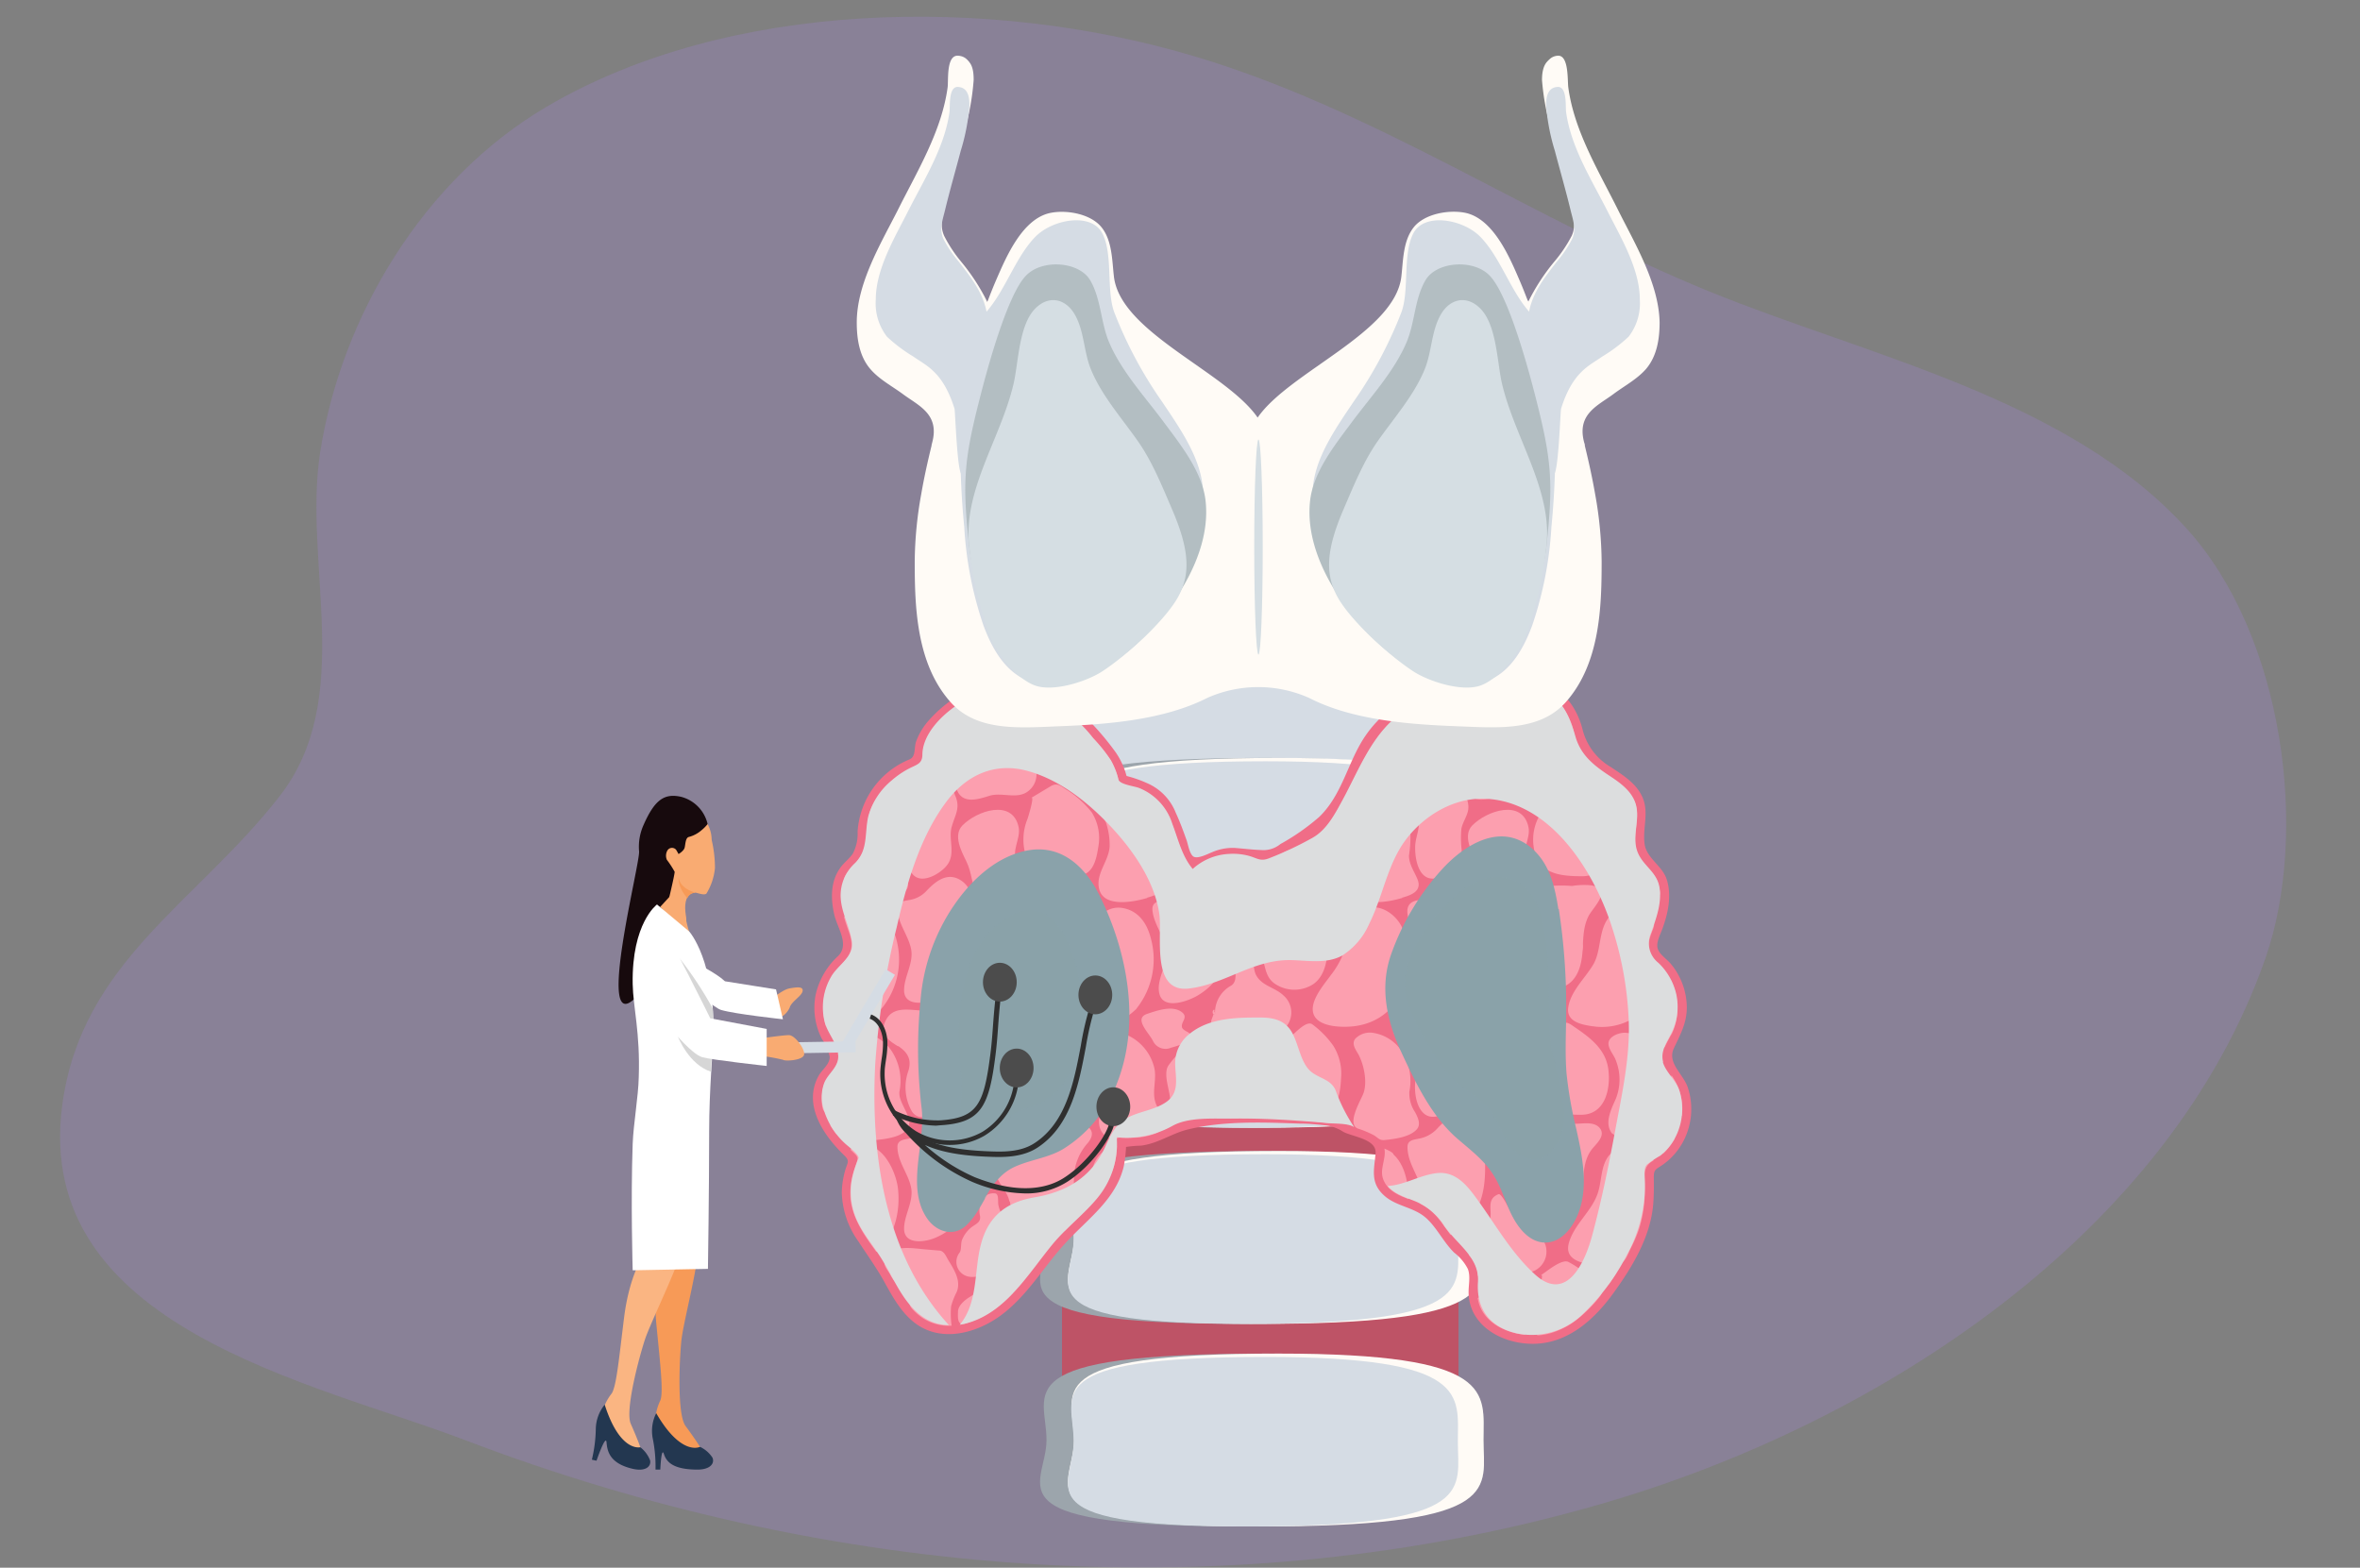 <svg xmlns="http://www.w3.org/2000/svg" viewBox="0 0 366 243.12"><rect x="0" y="0" width="366" height="243.12" fill="#808080" stroke="none"/><defs><style>.cls-1{isolation:isolate;}.cls-2{fill:#a184d1;opacity:0.29;}.cls-3{fill:#be5366;}.cls-4{fill:#d5dce4;}.cls-5{fill:#9ca5ac;}.cls-6{fill:#fffbf6;}.cls-7{fill:#f06d87;}.cls-8{fill:#fc9faf;}.cls-9{fill:#dcddde;mix-blend-mode:multiply;}.cls-10,.cls-11{fill:#8aa2aa;mix-blend-mode:overlay;}.cls-11{opacity:0.58;}.cls-12{fill:#b3bec2;}.cls-13{fill:#d5dee3;}.cls-14{fill:#f9ab72;}.cls-15{fill:#fff;}.cls-16{fill:#f79a57;}.cls-17{fill:#233750;}.cls-18{fill:#fab582;}.cls-19{fill:#170a0d;}.cls-20{fill:#d6d6d6;}.cls-21{fill:#2f2f2f;}.cls-22{fill:#4c4c4c;}</style></defs><title>endocrinologia01</title><g class="cls-1"><g id="Livello_1" data-name="Livello 1"><path class="cls-2" d="M339.14,82c-18.3-20.22-49.32-26.74-74-36.78-27.07-11-51.84-28.17-80-36.52C153.49-.74,113-.06,84.77,16.55,65.61,27.83,52.94,49.09,49.65,70.14c-2.69,17.23,5.53,38.19-6.3,53.35C30.49,140,12.59,149.22,9.65,171.4c-4.58,34.52,39.12,43,62.47,51.94,56.23,21.44,118.94,26.49,176.28,9.87,43.68-12.67,88.1-42.18,102.92-84.55C358.15,129.13,354.2,98.6,339.14,82Z"/><path class="cls-3" d="M226.19,231.82a1.68,1.68,0,0,1-1.67,1.55H166.38a1.69,1.69,0,0,1-1.68-1.55V116.49a1.61,1.61,0,0,1,1.68-1.45h58.14a1.59,1.59,0,0,1,1.67,1.45Z"/><ellipse class="cls-4" cx="192.81" cy="115.19" rx="27.2" ry="9.62"/><path class="cls-5" d="M230.06,130.94c0,7.4,3.46,13.11-33.88,13.4-44,.35-33.88-6-33.88-13.4s-6.78-13.4,33.88-13.4C232.32,117.53,230.06,123.54,230.06,130.94Z"/><path class="cls-6" d="M230.07,130.94c0,7.4,3.24,13.11-31.75,13.4-41.28.35-31.75-6-31.75-13.4s-6.35-13.4,31.75-13.4C232.19,117.53,230.07,123.54,230.07,130.94Z"/><path class="cls-4" d="M226.09,131.2c0,7.26,3,12.85-29.79,13.14-38.73.34-29.79-5.88-29.79-13.14s-6-13.14,29.79-13.14C228.07,118.06,226.09,123.94,226.09,131.2Z"/><path class="cls-5" d="M230.06,161.48c0,7.4,3.46,13.11-33.88,13.4-44,.35-33.88-6-33.88-13.4s-6.78-13.4,33.88-13.4C232.32,148.08,230.06,154.08,230.06,161.48Z"/><path class="cls-6" d="M230.07,161.48c0,7.4,3.24,13.11-31.75,13.4-41.28.35-31.75-6-31.75-13.4s-6.35-13.4,31.75-13.4C232.19,148.08,230.07,154.08,230.07,161.48Z"/><path class="cls-4" d="M226.09,161.74c0,7.26,3,12.85-29.79,13.14-38.73.34-29.79-5.88-29.79-13.14s-6-13.14,29.79-13.14C228.07,148.6,226.09,154.49,226.09,161.74Z"/><path class="cls-5" d="M230.06,191.9c0,7.4,3.46,13.11-33.88,13.4-44,.35-33.88-6-33.88-13.4s-6.78-13.4,33.88-13.4C232.32,178.49,230.06,184.49,230.06,191.9Z"/><path class="cls-6" d="M230.07,191.9c0,7.4,3.24,13.11-31.75,13.4-41.28.35-31.75-6-31.75-13.4s-6.35-13.4,31.75-13.4C232.19,178.49,230.07,184.49,230.07,191.9Z"/><path class="cls-4" d="M226.09,192.16c0,7.26,3,12.85-29.79,13.14-38.73.34-29.79-5.88-29.79-13.14S160.55,179,196.3,179C228.07,179,226.09,184.9,226.09,192.16Z"/><path class="cls-5" d="M230.06,223.32c0,7.4,3.46,13.11-33.88,13.4-44,.35-33.88-6-33.88-13.4s-6.78-13.4,33.88-13.4C232.32,209.92,230.06,215.92,230.06,223.32Z"/><path class="cls-6" d="M230.07,223.32c0,7.4,3.24,13.11-31.75,13.4-41.28.35-31.75-6-31.75-13.4s-6.35-13.4,31.75-13.4C232.19,209.92,230.07,215.92,230.07,223.32Z"/><path class="cls-4" d="M226.09,223.58c0,7.26,3,12.85-29.79,13.14-38.73.34-29.79-5.88-29.79-13.14s-6-13.14,29.79-13.14C228.07,210.44,226.09,216.33,226.09,223.58Z"/><path class="cls-7" d="M236.71,105c-2.49,0-3.92,1.74-5.7,3.13-2,1.57-4.88-.3-7.15-.46-5.1-.37-9.3,2.38-12.07,6.39s-3.55,9.13-7.22,12.65a34.74,34.74,0,0,1-6,4.19,4.15,4.15,0,0,1-2.94.93c-1.38-.05-2.75-.22-4.13-.33a8,8,0,0,0-3.54.67c-.63.24-2.41,1.2-3,.57s-.72-1.94-1-2.61c-.49-1.38-1-2.75-1.62-4.09a8.31,8.31,0,0,0-4.43-4.58,19.2,19.2,0,0,0-3.2-1.12,11.75,11.75,0,0,0-1.65-3.62,42.15,42.15,0,0,0-4.5-5.29,5.67,5.67,0,0,0-2.59-1.65c-1-.26-2.55-.13-3.36-.84a11,11,0,0,0-13.56-1.3A19.94,19.94,0,0,0,143.8,112a10.27,10.27,0,0,0-1.73,3c-.34,1,0,2.32-1,2.76A13,13,0,0,0,133,129a6.61,6.61,0,0,1-.74,3.38c-.57.85-1.44,1.44-2,2.28-1.5,2.14-1.43,4.83-.86,7.26.48,2,2.36,4.56.6,6.32a11.65,11.65,0,0,0-3.5,6,10.61,10.61,0,0,0,.94,6.84,8,8,0,0,1,1.23,2.79c.07,1.11-1.15,2-1.66,2.87-2.59,4.53.67,9.32,3.94,12.46.89.86.47,1.13.14,2.25a13.07,13.07,0,0,0-.54,3.53,13.58,13.58,0,0,0,2.53,7.48c1.39,2.13,2.86,4.15,4.09,6.38s2.52,4.59,4.57,6.22c4.05,3.22,9.57,1.77,13.39-1,4.21-3.08,6.68-7.57,10.14-11.32s7.77-6.72,9-11.82a20.39,20.39,0,0,0,.36-3.05,18.1,18.1,0,0,1,2.31-.2c2.71-.34,4.73-1.89,7.29-2.51,5.51-1.35,11.62-1.11,17.25-.91,1.38,0,2.76.13,4.13.28a6.31,6.31,0,0,1,2.72,1c1.47.78,5.23,1.12,5,3.37-.23,2.56-.86,4.57,1.38,6.55,1.77,1.57,4.3,1.74,6.14,3.18s2.93,3.94,4.68,5.64a7.45,7.45,0,0,1,2.12,2.54c.44,1.22.06,2.56.11,3.81.19,5.24,5.63,8,10.5,7.77,5.09-.24,9-3.82,11.81-7.65,3-4.11,5.89-8.84,6.32-14,.11-1.35.11-2.7.09-4.06s.29-1.29,1.39-2.05a10.35,10.35,0,0,0,3.94-5.47,10.64,10.64,0,0,0-.06-6.52c-.72-2.12-3.24-3.77-2.15-6.09,1-2.12,2-3.9,2-6.32a10.71,10.71,0,0,0-2.51-6.79c-.6-.71-1.71-1.4-2-2.32s.38-2.16.71-3.05c.9-2.43,1.51-5.29.64-7.81-.7-2-3.07-3.2-3.38-5.32-.37-2.56.78-5-.43-7.5-1-2.06-3-3.27-4.86-4.51A9.36,9.36,0,0,1,245.4,113c-1.14-4.35-4.59-8-9.41-8Z"/><path class="cls-7" d="M259.27,160.27a9.13,9.13,0,0,0,.65-6.1c-.59-2.51-2.2-3.79-3.69-5.74s.15-4.26.69-6.14c.62-2.19.92-4.74-.38-6.77s-3-2.91-2.93-5.6c.07-2.53.8-4.92-1-7.07-1.4-1.66-3.44-2.6-5.13-3.92-2.34-1.83-2.82-4-3.72-6.64a9.46,9.46,0,0,0-3.94-5c-2.47-1.53-4.75-1-6.79.86s-3.44,2.34-6,1.49a11.28,11.28,0,0,0-7.42-.13c-9.47,3.5-8.69,16.82-17.16,21.14-1.48.76-3,1.48-4.53,2.13a9.83,9.83,0,0,1-2.16.79c-.58.1-1.77-.68-2.41-.83a9.38,9.38,0,0,0-8.33,2.12c-2.9-3.45-2.44-9.25-6.64-11.7a15,15,0,0,0-3.39-1.41c-1.26-.36-1.27-.22-1.65-1.45-.78-2.55-2.6-4.28-4.26-6.29-1.39-1.68-2.51-2.88-4.75-3.24a6.94,6.94,0,0,0-1.78-.2c-.39,0-2.22-1.77-2.71-2.07-4.7-2.8-9.18-.83-13,2.4-1.75,1.48-3.4,3.41-3.72,5.73-.16,1.14,0,1.75-1.26,2.24a12.41,12.41,0,0,0-3,1.82,11.89,11.89,0,0,0-3.94,5.24c-.83,2.45,0,5.28-1.69,7.43-1.59,2-2.91,3.27-2.76,6a14.38,14.38,0,0,0,.68,3.43c.4,1.29,1.18,2.65,1.13,4-.07,2.06-2.75,3.59-3.63,5.43a9.24,9.24,0,0,0-.22,7.57c.7,1.6,2.3,3.45,1.42,5.28-.79,1.65-2.11,2.58-2.27,4.55a8.47,8.47,0,0,0,1.62,5.4,17.67,17.67,0,0,0,1.9,2.29c.71.74,2.38,1.71,2,2.69a11.87,11.87,0,0,0,1.09,11.46c1.07,1.71,2.36,3.29,3.36,5a46.23,46.23,0,0,0,3.45,5.73c2.54,3.23,6.34,4.07,10.19,2.53s6.62-4.74,9.05-7.86a101.9,101.9,0,0,1,8.4-9.39c3.13-3.14,4.91-6.73,4.63-11.19a14.37,14.37,0,0,0,7.16-1,18,18,0,0,1,6.88-1.74,109.83,109.83,0,0,1,11.47,0,71.13,71.13,0,0,1,11.4,1.23c1.79.39,4.4,1.35,4.62,3.45.25,2.35-1.3,4.24.92,6.16,1.59,1.38,3.79,1.68,5.54,2.8,2.26,1.35,3.29,4,5.08,5.87s3.11,3.1,3,5.76.19,4.69,2.35,6.33c3.91,3,9.31,2.24,13-.59,3.89-3,6.77-7.6,8.79-11.94,1.55-3.34,1.78-6.68,1.73-10.29,0-2,1.17-2.07,2.54-3.19a8.91,8.91,0,0,0,2.71-3.9,9.45,9.45,0,0,0-1.67-9.22c-1.81-2.34.07-4.77,1.23-7-.26.5-.52,1-.75,1.51l.14-.28C260.83,157.12,258.55,161.73,259.27,160.27Z"/><path class="cls-8" d="M250.67,197.41q-.57.9-1.18,1.78a1.61,1.61,0,0,1,1.18-1.78.49.49,0,0,1-.41.33.46.46,0,0,1,.41-.33C250.29,198,250,197.7,250.67,197.41Z"/><path class="cls-8" d="M239,197.73c.87-.52,3.23-2.6,4.29-2a17.6,17.6,0,0,1,4.21,3.18c1,1,1.33,1.29.45,2.37a20.9,20.9,0,0,1-3.46,3.41,12.3,12.3,0,0,1-3.79,2,9.6,9.6,0,0,1-2.14.4c-.59,0-.66-1.24-.72-1.66a9,9,0,0,1,.56-4.34c.09-.25,1.1-3.63.6-3.33l.46-.28-.46.28Z"/><path class="cls-8" d="M247.06,196.16c-2-.29-4.48-.89-3.74-3.44.79-2.73,3.23-4.62,4.3-7.22,1-2.36.36-5.34,2.71-7.06,2.05-1.5,4.81-.38,6.12,1.52-1.79,1-1.36,2.45-1.37,4.28a19.75,19.75,0,0,1-.88,6.34,21.73,21.73,0,0,1-1.29,3c-.28.54-.77,2-1.41,2.19a10.25,10.25,0,0,1-4.75.38l.76.11-.45-.07Z"/><path class="cls-8" d="M238.35,176c1.77-2.24,4.21-1.58,6.8-1.76,1-.07,2.26-.13,2.94.69.93,1.14-.38,2.31-1.08,3.14-2.52,3-.56,7.49-2.82,10.61a5,5,0,0,1-5.7,1.44,4.41,4.41,0,0,1-2.4-1.8c-.6-1.11-.39-2.43-1-3.55a12.63,12.63,0,0,1-1.52-2.67c-.36-1.26.81-2.25,1.64-3a33,33,0,0,0,3.67-3.69l-.82,1,.33-.42Z"/><path class="cls-8" d="M250.1,175.86c-1.42-1.5-.22-3.86.47-5.41a8.06,8.06,0,0,0,0-6.06c-.29-.83-1.28-1.85-1.1-2.77s1.57-1.46,2.49-1.46a6.2,6.2,0,0,1,5.13,3.16,8.24,8.24,0,0,1,1,5.89,5.14,5.14,0,0,0,.86,3.23c.43.83,1,1.94.25,2.75-1,1.08-3.08,1.36-4.46,1.55-2,.28-3.72.1-5.14-1.38l.89.94-.41-.44Z"/><path class="cls-8" d="M258.59,176.8q.58-.14,1.16-.26a8.81,8.81,0,0,1-1.84,2.37c-.2-1.06.05-1.94.68-2.11Z"/><path class="cls-8" d="M232.58,178.12c-1.69-.24-2.18-2.24-2.44-3.6a40.43,40.43,0,0,0-2-5.86c-.82-2.35-.26-3.5,1.79-4.79,1.51-1,3.54-1.89,5.32-1.06s2.16,2.82,1.82,4.48c-.17.82-.72,1.58-.56,2.45.19,1,1.14,1.68,1.7,2.51,1.23,1.84-1.08,3.43-2.41,4.43a4.92,4.92,0,0,1-4.28,1.28l1.09.16Z"/><path class="cls-8" d="M259.13,167.14l.1-.38a8.86,8.86,0,0,1,1.6,6.31c-1.83-.78-2-4.36-1.7-5.93l-.14.65.14-.65Z"/><path class="cls-8" d="M259.27,160.28c-.36.73-.79,1.42-1.11,2.16-1.5-1-3.14-1.83-2.32-3.88s2.44-2,4.32-1.92a9.45,9.45,0,0,1-1,3.94l.14-.29C258.91,161,259.29,160.25,259.27,160.28Z"/><path class="cls-8" d="M247.06,159.17c-1.72-.25-4.17-.68-3.85-2.91.35-2.54,2.63-4.55,3.88-6.68s.78-5,2.27-7.12a4.13,4.13,0,0,1,6.07-.63c.75.61,1.31,1.11,1,2.07-.41,1.12-1,2.38-.66,3.59s1.36,1.78,2.08,2.61c.43.49-.31,2.32-.48,2.82a9.44,9.44,0,0,1-10.5,6.21l1.24.18-1-.15Z"/><path class="cls-8" d="M245.47,146.93c-.11,2-.43,4.36-2.21,5.66a5.39,5.39,0,0,1-5.79.11c-2.08-1.22-1.54-3.54-2.71-5.36a5.94,5.94,0,0,1-1.32-2.7c0-1.08,1.13-2,1.85-2.66a34.8,34.8,0,0,0,2.66-2.5c.74-.83,1.36-1.8,2.53-2.08a19.35,19.35,0,0,1,3.3,0,11.84,11.84,0,0,1,3-.1c3.37.63.33,3.35-.4,4.73-.88,1.68-.85,3.66-.94,5.5q0-.58.06-1.16c0,.19,0,.39,0,.58C245.37,148.64,245.58,144.93,245.47,146.93Z"/><path class="cls-8" d="M250.1,138.87c-1.29-1.36-.4-3.46.24-4.9a8,8,0,0,0,.53-5.52c-.34-1.54-2.52-3.87-.41-4.94s3.2.2,3.39,2.23-.67,4.28,0,6.35,2.85,3,3.37,5.18c.2.86.54,1.77-.46,2a14.29,14.29,0,0,1-3.25.53,4.62,4.62,0,0,1-3.93-1.49l.89.94-.41-.43Z"/><path class="cls-8" d="M259.08,151.94a9.5,9.5,0,0,1,1,3.41c-1.55-.51-1.34-2.17-1-3.41,0,.05.22,1.19,0,.93s0-.74,0-.93C259.64,153,258.71,153.42,259.08,151.94Z"/><path class="cls-8" d="M242.21,121.81c1.18-.71,3.23,1.33,4.09,2a8.08,8.08,0,0,1,3,4.19c.78,3,0,7.88-3.87,7.89-3.59,0-7-.37-7.57-4.5a7.54,7.54,0,0,1,.95-5c.88-1.35,2-3.69,3.44-4.57l-.28.17.28-.17Z"/><path class="cls-8" d="M238.5,136.91c-.41,1.43-2.66,2.8-3.83,3.56-1.69,1.09-3.31.7-4.08-1.2s-.75-3.85-1.66-5.7c-.75-1.53-2.08-4-.62-5.54,2.22-2.29,7.78-4.2,8.73.23.39,1.8-1.25,3.77-.2,5.36.72,1.1,2,1.92,1.63,3.39l.21-.74-.18.64Z"/><path class="cls-8" d="M235.43,152.5c1.6,1.14,3.47,1.44,4.21,3.49a3.28,3.28,0,0,1-1.4,3.9c-1.67,1-3.88-.06-5.73.52-1.67.52-4,1.3-4.95-.74a2.23,2.23,0,0,1,.26-2.32c.39-.51.22-1.53.48-2.16a4.85,4.85,0,0,1,1.78-2.07c1.2-.83.85-1.25.89-2.59a2.57,2.57,0,0,1,.93-2.05c.21-.15,1.88-.82,1.87-.17a4.88,4.88,0,0,0,1.76,4.26l-.59-.42.49.35Z"/><path class="cls-8" d="M243.78,159c2.54,1.72,5.17,3.51,5.63,6.72.44,3.06-.44,7.2-4.24,7.16-3.38,0-6.63-.36-7.31-4.22a8.68,8.68,0,0,1,.44-4.37c.11-.3,1.2-3.88.69-3.58,1-.58,1.93-1.13,2.86-1.75s1.34-.37,2.15.18l-.23-.15C245.38,160.11,243.71,159,243.78,159Z"/><path class="cls-8" d="M247.06,122.19c-1.24-.18-3.37-.46-3.8-1.87s.78-3.29,1.59-4.5c1.3,2.81,4.31,4.07,6.62,5.94a10.33,10.33,0,0,1-4.73.38l.73.11-.41-.06Z"/><path class="cls-8" d="M243.43,115.49c-2.07,1.72-6.59,1.27-7.52-1.54-.48-1.46-.51-2.63-1.41-4a6.6,6.6,0,0,1-1-1.85c-.19-.66.91-1.14,1.45-1.4,2.72-1.29,5.72.77,7.32,2.82a11,11,0,0,1,1.84,4.11c.31,1.17-.43,1.59-1.33,2.33l.61-.51Z"/><path class="cls-8" d="M235.43,115.51c1.6,1.14,3.47,1.44,4.21,3.49a3.28,3.28,0,0,1-1.4,3.9c-1.67,1-3.88-.06-5.73.52-1.67.52-4,1.3-4.95-.74a2.23,2.23,0,0,1,.26-2.32c.39-.51.22-1.53.48-2.16a4.84,4.84,0,0,1,1.78-2.07c1.2-.83.85-1.25.89-2.59a2.57,2.57,0,0,1,.93-2.05c.21-.15,1.88-.83,1.87-.17a4.87,4.87,0,0,0,1.76,4.26l-.59-.42.49.35Z"/><path class="cls-8" d="M232.58,199.62a3.54,3.54,0,0,1,4.24,1.89,4.65,4.65,0,0,1,.25,2.57c-.17,1-.87,1.91-.51,2.94-2.62-.27-5.41-1.43-6.73-3.77a5.62,5.62,0,0,1-.66-1.93,18.74,18.74,0,0,1,1.87-1.12,14.29,14.29,0,0,1,3-.94l-1.45.35C234.34,199.2,232.5,199.65,232.58,199.62Z"/><path class="cls-8" d="M231.06,189.2c.43-1.44-.65-3.22,1.34-4,.55-.23,2.1,3.33,2.51,3.81,1.21,1.42,3.29,1.53,4.34,3.21A3.3,3.3,0,0,1,238.1,197c-1.72.88-3.94-.12-5.84.52a7,7,0,0,1-2.54.57c-.74,0-.49-.5-.62-1.1a4.92,4.92,0,0,0-1.25-2.27c-.17-.18.15-1,.24-1.24.57-1.63,2.51-2.71,3-4.26v0Z"/><path class="cls-8" d="M214.7,178.12c3,1.29,3.74,5,3.73,7.86-1.44-.56-3-1.25-3.72-2.66-1-1.82.31-3.36,0-5.19.16.07.48.44.28.62s-.31-.8-.28-.62C217.72,179.4,214.92,179.41,214.7,178.12Z"/><path class="cls-8" d="M210.58,163.37c-.4-.7-1-1.53-.38-2.3a3.17,3.17,0,0,1,2.87-.87,6.51,6.51,0,0,1,4.56,3.23,8.45,8.45,0,0,1,.94,5.86,5.3,5.3,0,0,0,.9,3.21c.4.77.94,1.84.27,2.62-1.06,1.23-3.51,1.53-5,1.68-.85.08-1-.36-1.72-.77a15.23,15.23,0,0,0-2.41-1c-1.8-.66.32-4.2.79-5.35.73-1.78.12-4.73-.84-6.36l.3.53-.26-.45Z"/><path class="cls-8" d="M220.28,183.81c-.69-2-2-3.78-2-5.93,0-1,.8-1.1,1.62-1.27a5.09,5.09,0,0,0,2.93-1.52c1.32-1.44,2.93-2.78,5-1.74,1.86.93,2.25,3.22,2.38,5,.32,4.55.21,9.29-3.87,12.26a13.12,13.12,0,0,1-1.4.89c-.33-.45-.64-.91-1-1.36a12.35,12.35,0,0,0-2.16-2.5,7.11,7.11,0,0,0-1.29-.84c-.61-.31-.24-.64-.15-1.25a5.06,5.06,0,0,0-.35-2.56l.27.76Z"/><path class="cls-8" d="M200.2,160.72c.67-.52,2.44-2.54,3.34-1.85a14.55,14.55,0,0,1,3.26,3.35,8.16,8.16,0,0,1,1.18,5c-.08,1.32-.24,3.58-1.34,4.54.19-5.06-5.68-.23-7.15-3.07-.73-1.41-.07-3.78.35-5.17.08-.26.63-3,.36-2.84l.33-.25-.33.25Z"/><path class="cls-8" d="M218.33,162.25c-1.44-.91-2.8-1.75-2.06-3.63.81-2,2.68-2.06,4.66-2,1.1,0,2.2.16,3.3.25.8.07.88-.1,1.35.61.33.49.65,1,.94,1.52a8.83,8.83,0,0,1,1.14,2.64c.21,1.13-.38,2-.79,3-.83,2,.54,4.35-.71,6.2-.9,1.33-3.49,3.13-5.13,2s-1.82-4.39-1.38-6C220.19,164.85,220.36,163.53,218.33,162.25Z"/><path class="cls-8" d="M211.49,141c2.33-1,4.81.63,5.85,2.63a12.1,12.1,0,0,1,1,6.74c-.5,4.6-3.56,8.24-8.42,8.79-1.69.19-5.09.15-6.06-1.57-1.12-2,1.46-4.86,2.52-6.35a13.71,13.71,0,0,0,1.72-2.82,30.3,30.3,0,0,0,.78-3.77,5.16,5.16,0,0,1,3.1-3.85l-.84.36.34-.15Z"/><path class="cls-8" d="M205.93,146.93c-.11,2-.43,4.36-2.21,5.66a5.39,5.39,0,0,1-5.79.11c-2.08-1.22-1.54-3.54-2.71-5.36a5.94,5.94,0,0,1-1.32-2.7c0-1.08,1.13-2,1.85-2.66a34.92,34.92,0,0,0,2.66-2.5c.74-.83,1.36-1.8,2.53-2.08a19.36,19.36,0,0,1,3.3,0,11.84,11.84,0,0,1,3-.1c3.37.63.33,3.34-.4,4.73-.88,1.68-.85,3.66-.94,5.5q0-.58.06-1.16c0,.19,0,.39,0,.58C205.83,148.64,206,144.93,205.93,146.93Z"/><path class="cls-8" d="M217.46,139.26c-2.1.62-6.79,1.56-7.47-1.44-.54-2.38,1.54-4.3,1.64-6.59a11,11,0,0,0-.48-3.38c-.27-1-1.38-2.15-1.23-3.16.35-2.43,4.29-1.43,5.57-.57a7.74,7.74,0,0,1,3.25,5.39,19.27,19.27,0,0,1-.23,3.18c0,1.32.81,2.45,1.3,3.62.85,2-1.15,2.58-2.7,3l1.93-.57-1.59.47Z"/><path class="cls-8" d="M224.39,136.56a3.61,3.61,0,0,1,5.23,1.85c.85,2.05.75,4.68.68,6.86-.15,4.58-2.72,9.23-7.72,10.18-2.52.48-3.7-1-3.11-3.34s1.34-4.27.23-6.71c-.77-1.68-2.82-5.13,0-5.75a5.31,5.31,0,0,0,2.88-1.31,13.07,13.07,0,0,1,2.1-2l-.59.39.3-.19Z"/><path class="cls-8" d="M209,134.26c-.8,2-3.37,1.66-5.1,1.53-2.33-.18-4.22-.41-5.19-2.81-.32-.8,1.21-1.1,1.84-1.39,1.07-.5,2.14-1,3.15-1.58,1.94-1.14,3.13-3.32,4.19-5.2,2.74,2.78,2.46,6.88.83,10.16.2-.41.3-.87.52-1.27a5.42,5.42,0,0,0-.24.56C208.42,135.66,209.85,132.22,209,134.26Z"/><path class="cls-8" d="M199,136.91c-.36,1.25-2.21,2.42-3.21,3.14s-2.25,1.55-3.49.81-1.47-2.25-1.7-3.45a19.45,19.45,0,0,0-1.54-4.61,9.78,9.78,0,0,1,4-.07c.91.18,2.13,1.06,3,.78,1.16-.36.83-.33,1.61.59s1.61,1.7,1.26,2.92l.2-.7-.17.59Z"/><path class="cls-8" d="M209.23,122.25c2.24-4.33,4.51-9.68,9.08-12.16.76,5.94-2.49,11.81-9.08,12.16,0-.09,1.71-2.82,1.81-1.87a2,2,0,0,1-1.81,1.87C210.45,119.89,211.66,122.13,209.23,122.25Z"/><path class="cls-8" d="M220.25,118.24c-1.26-.56-1-2.1-.75-3.17.46-1.85,1.37-3.83.59-5.72a10.53,10.53,0,0,1,4.8-.22c1.71.3,3.51,1.38,5.28.94-.57,4.4-5.37,10.09-10.4,8,.49.21,1,.44,1.45.65l-1-.44Z"/><path class="cls-8" d="M225.21,120c1,1.47,2.79,3.71,2.48,5.61-.17,1-.85,1.89-1.05,2.91a15.51,15.51,0,0,0,.05,3.33,4.73,4.73,0,0,1-4.13,4.38c-2.56.37-3.12-3-3.09-4.84,0-2.11,1.6-4.1-.54-5.71-1.51-1.14-3.56-1.87-2.63-4.12s3.58-2,5.71-1.82c.48,0,3.22,0,3.29.45s-.67,0-.55-.13a.66.66,0,0,1,.45-.07C225.75,120.73,223.94,119.93,225.21,120Z"/><path class="cls-8" d="M169.49,181.12a4.34,4.34,0,0,1,3.72-3.38c-.09,5.94-4.3,9.3-8.18,13.26,1-1.74,2.43-3.25,3.3-5.05.77-1.61.75-3.48,1.27-5.18l-.22.72.11-.36Z"/><path class="cls-8" d="M156.53,186.32c-.28-2-3.22-3.88-1.66-6,1.35-1.81,3.39-3.33,5-5a3.67,3.67,0,0,1,3.12-1c1.25.07,2.45-.09,3.7-.1,2,0,3.58,1.17,2,3.05a8.4,8.4,0,0,0-2.14,5.23,15.51,15.51,0,0,1-.87,5.34,4.75,4.75,0,0,1-5.17,2.56c-2.51-.41-3.59-1.88-3.91-4.18l.1.77-.09-.68Z"/><path class="cls-8" d="M173.19,176.79c-2.53-.31-3.21-2.24-2.48-4.44.68-2,1.59-3.42,1.29-5.64a12.12,12.12,0,0,0-.64-2.65c-.31-.81-1.26-1.76-.88-2.68.7-1.67,3.28-1.32,4.58-.74a7.47,7.47,0,0,1,3.86,4.62c.64,2-.43,4.09.38,6,.67,1.58,2.2,3.44,0,4.49a9.71,9.71,0,0,1-3.56.69,16,16,0,0,1-1.92,0c-1-.06-.33.53-1,.28,0,0,.36-.06.37.06C172.31,176.68,173.19,176.65,173.19,176.79Z"/><path class="cls-8" d="M156.36,176.93c-1.36,1-3.12,2-4.37.22s-.92-3.94-1.75-5.77c-.7-1.53-1.79-3.22-1.64-5s2.76-3.06,4.34-3.61a3.75,3.75,0,0,1,4.44,1.06c1.35,1.9.14,3.4,0,5.33-.13,1.75,2.09,2.48,2.12,4.15s-2.24,3-3.35,3.75l.68-.49-.46.34Z"/><path class="cls-8" d="M154.91,197.06c-1.57.1-3,1.21-4.64.93a2.33,2.33,0,0,1-1.45-3.74c.3-.35.17-1.45.36-1.92a4.69,4.69,0,0,1,1.6-2.09c.66-.48,1.33-.7,1.21-1.65a3.59,3.59,0,0,1,.43-2.71,2.05,2.05,0,0,1,1.94-.8c.58.12.37,1.27.47,1.78.47,2.41,2.16,2.67,4,3.92s2.64,3.39,1.37,5.18-3.33,1-5.29,1.11Z"/><path class="cls-8" d="M188.43,157.18a4.78,4.78,0,0,1,2.51-4.33c1.48-1-.22-3.33,1.57-4.47,2.18-1.38,1.65,1.47,2.23,2.71.86,1.83,3,2,4.33,3.31a3.48,3.48,0,0,1,.12,5.13c-1.67,1.46-4,.19-5.92.79-1.62.5-3.75,1.43-5-.28a2.3,2.3,0,0,1-.41-1.8c0-.08.75-1.81.4-1.65s-.2,1,.16.59C188.36,156.31,187.85,157.79,188.43,157.18Z"/><path class="cls-8" d="M176.23,156.44a9.11,9.11,0,0,1-5.84,2.74c-1.7.17-5.56.16-6.19-1.86-.69-2.2,1.73-4.75,2.89-6.4,1.57-2.23,1.65-4.31,2.41-6.81.66-2.16,2.46-3.79,4.87-3.24s3.58,2.57,4.11,4.66A12.24,12.24,0,0,1,175.75,157l1.23-1.36-.75.82Z"/><path class="cls-8" d="M155.09,143.12c1.46-1.63,3.16-3.05,4.66-4.66a3.62,3.62,0,0,1,3-1.13c1.38.05,2.73-.11,4.11-.09,2.75,0,2.7,1.93,1.23,3.61-1.63,1.86-1.61,4.2-1.78,6.51-.14,1.86-.52,3.86-2.06,5.13a5.27,5.27,0,0,1-6.09.07c-1.92-1.25-1.49-3.64-2.66-5.42s-1.48-2.88.07-4.62l-.53.59Z"/><path class="cls-8" d="M177.92,139.26c-2.1.62-6.79,1.56-7.47-1.44-.54-2.37,1.54-4.3,1.64-6.59a11,11,0,0,0-.48-3.38c-.27-1-1.38-2.15-1.23-3.16.35-2.43,4.29-1.43,5.57-.57a7.74,7.74,0,0,1,3.25,5.39,19.26,19.26,0,0,1-.23,3.18c0,1.32.81,2.45,1.3,3.62.84,2-1.14,2.58-2.7,3l1.93-.57-1.59.47Z"/><path class="cls-8" d="M190.68,141.8c.28,5-.16,9.79-5,12.62-1.4.82-5.11,2.21-5.84-.17-.64-2.11,1.16-4.46,1.06-6.6s-1.94-4.15-2.17-6.44c-.15-1.49,1.14-1.44,2.28-1.72a6.07,6.07,0,0,0,3-2.14,3.58,3.58,0,0,1,5.63.17c1.08,1.53,1,3.54,1.14,5.32q0-.75-.08-1.51l0,.48Z"/><path class="cls-8" d="M159.91,123.75l3-1.8c.92-.56,1.44-.21,2.25.37a15.25,15.25,0,0,1,4.17,3.69,7.49,7.49,0,0,1,1,5.34c-.22,1.42-.58,3.5-2.06,4.19s-4.14.38-5.84.14a4.27,4.27,0,0,1-3.29-2.84,8.42,8.42,0,0,1,.21-5.84c.07-.19,1.12-3.57.6-3.26l.46-.28-.46.28Z"/><path class="cls-8" d="M159.43,136.91c-.41,1.43-2.66,2.8-3.83,3.56-1.69,1.09-3.31.69-4.08-1.2s-.76-3.85-1.66-5.7c-.75-1.53-2.08-4-.62-5.54,2.22-2.29,7.78-4.2,8.73.23.39,1.8-1.25,3.77-.2,5.36.72,1.1,2,1.92,1.63,3.39l.21-.74-.18.64Z"/><path class="cls-8" d="M180.66,134.87a8.12,8.12,0,0,1-.57-4.84c.32-1.37,1-2.72-.16-3.88s-3.72-1.78-3.38-3.81a8.5,8.5,0,0,1,5.05,5.07c1,2.52,1.56,5.33,3.37,7.48a8.16,8.16,0,0,1,1.84-1.29c-1.16,2.28-5.05,3.93-6.28.94.16.39.31.79.47,1.18l-.34-.85Z"/><path class="cls-8" d="M164.7,159c2.91,2,5.67,4,5.71,7.79a8.67,8.67,0,0,1-1.3,5c-1.24,1.6-3.76,1-5.5.9-4-.2-5.51-3.55-4.76-7.19a11.83,11.83,0,0,1,2.33-4.39c1-1.42,1.88-3.22,3.73-2l-.23-.15C166.3,160.11,164.63,159,164.7,159Z"/><path class="cls-8" d="M168,122.19c-1.94-.29-4.4-.87-3.77-3.33.59-2.3,2.46-4.16,3.69-6.14,2,2.15,4.31,4.46,5.26,7.24.54,1.58.16,1.59-1.49,2a10.1,10.1,0,0,1-4,.18l.86.13-.57-.08Z"/><path class="cls-8" d="M158.55,115.78a3.92,3.92,0,0,1-2-3.22c-.32-1.77-2.05-3.08-2.18-4.83s4,0,4.86.47c1.08.57,2.55,2.39,3.64,2.42a8,8,0,0,1,3.31.65c.64.36-.87,3.13-1.2,3.55-1.74,2.21-4.7,2-6.92.67l1,.59-.5-.3Z"/><path class="cls-8" d="M156.35,115.51c1.6,1.14,3.47,1.44,4.21,3.49a3.28,3.28,0,0,1-1.4,3.9c-1.67,1-3.88-.06-5.73.52-1.67.52-4,1.3-4.95-.74a2.23,2.23,0,0,1,.26-2.32c.39-.51.22-1.53.48-2.16a4.84,4.84,0,0,1,1.78-2.07c1.2-.83.85-1.25.89-2.59a2.57,2.57,0,0,1,.93-2.05c.21-.15,1.88-.83,1.87-.17a4.88,4.88,0,0,0,1.76,4.26l-.59-.42.49.35Z"/><path class="cls-8" d="M150.07,201.35c1.94-1.28,5-3,7-.84a16.41,16.41,0,0,1-7.42,4.78c-1.17.3-1.11-.89-1.08-1.87s1-1.74,1.82-2.3l-.35.23Z"/><path class="cls-8" d="M131.92,178.28c4.19-2.61,7,2.92,7.35,6.11.36,3.49-.48,7.43-3.36,9.76-1.79-2.43-3.63-5.05-4-8.12a11.69,11.69,0,0,1,.69-5c.59-1.69.58-1.49-.73-2.75.14-.09.21.16.21.16l-.21-.16C133.49,177.3,132.36,178.7,131.92,178.28Z"/><path class="cls-8" d="M129.7,175.35l.08.62a13.41,13.41,0,0,1-1.06-1.52,1.68,1.68,0,0,1,1,.93v0Z"/><path class="cls-8" d="M131.5,163.37c-.4-.7-1-1.53-.38-2.3a3.17,3.17,0,0,1,2.87-.87,6.51,6.51,0,0,1,4.56,3.23,8.44,8.44,0,0,1,.94,5.86c-.22,1.79,2.14,3.93,1.37,5.52s-3.71,1.85-5.13,2-3.85.12-4.64-1.5c-.94-1.92.68-4,1.27-5.73a8.74,8.74,0,0,0-.9-6.27l.3.53-.26-.45Z"/><path class="cls-8" d="M139.18,177.83c0-1.13,1.23-1.12,2.09-1.31a4.59,4.59,0,0,0,2.39-1.34c1.45-1.55,3.36-3.1,5.52-1.55,1.77,1.26,1.93,3.84,2,5.78a16.91,16.91,0,0,1-.9,7.62,10.24,10.24,0,0,1-5,4.83c-1.59.76-5.05,1.33-5.07-1.29,0-2.17,1.53-4.24,1.08-6.43s-2.12-4-2.11-6.32c0,.3,0,.61,0,.91q0-.45,0-.9C139.18,177.39,139.18,180,139.18,177.83Z"/><path class="cls-8" d="M129.92,164.79a2.83,2.83,0,0,0,0-1.53,7.55,7.55,0,0,1,.82,5c-.21,1.36-.61,3.51-2,4.2-1.63.8-1.33-2.51-1.16-3.45.33-1.77,1.84-2.75,2.37-4.38l-.12.37.08-.25Z"/><path class="cls-8" d="M139.25,162.25c-1.65-1-2.91-2-1.86-4.05s3.3-1.63,5.16-1.51c1.05.07,2.1.19,3.15.26s1,1.7,1.08,2.44a33.79,33.79,0,0,1,.71,6.57c-.07,2,.66,4.13-1,5.67-1.23,1.11-3.82,2.62-5.07.73a7.56,7.56,0,0,1-.55-6.27c.59-1.88-.19-3-1.78-4l.43.27-.21-.14Z"/><path class="cls-8" d="M138.41,194c1.38-.76,3.54-.37,5-.25.75.06,1.5.14,2.26.19s1.05.92,1.42,1.52c.88,1.44,2,3.18,1.28,4.9a11.54,11.54,0,0,0-.87,2.23,13.81,13.81,0,0,0,.08,3,7.38,7.38,0,0,1-4.52-1.2,9,9,0,0,1-1.65-1.47c-.58-.65-.2-1.16-.48-1.92a3.26,3.26,0,0,0-1.23-1.45,4.69,4.69,0,0,1-1.65-1.9c-.36-.65-1.12-1.43-.83-2.16a2.88,2.88,0,0,1,1.27-1.56l-.1.05Z"/><path class="cls-8" d="M152,149.14c.57-1,2.22-1.65,2.38-.19.28,2.56,1.71,3.38,3.88,4.39,1.66.77,2.9,2.28,2.56,4.15-.41,2.27-2.2,2.71-4.3,2.57s-3.45,1.07-5.35,1.18a2.42,2.42,0,0,1-2.59-2.93c.46-1.65.58-3.54,2-4.78.67-.57,1.39-.83,1.19-1.83a3.75,3.75,0,0,1,.26-2.65l-.19.34.14-.25Z"/><path class="cls-8" d="M131.65,144.51c-.28-.75-.54-1.5-.75-2.27a3.72,3.72,0,0,1,2.51-1.47,5,5,0,0,1,4.86,2.9,12,12,0,0,1-1.35,12.5,9.26,9.26,0,0,1-5.24,2.89,10,10,0,0,1-3.59.06,9.11,9.11,0,0,1-.41-3.36,9.31,9.31,0,0,1,2.59-5.92c1.81-1.83,2.25-3,1.32-5.49l.18.49-.12-.32Z"/><path class="cls-8" d="M139.65,131.21a6.5,6.5,0,0,0,.82,4.55c1,2.09-.15,2.95-2.16,3.53a9.8,9.8,0,0,1-5.61.32,2.72,2.72,0,0,1-1.28-4.3c1.27-1.65,2.59-2.58,2.85-4.78s.14-4,1.2-5.93c.47-.84.49-.83,1.27-.21a7.66,7.66,0,0,1,2,2.41,7.3,7.3,0,0,1,.88,4.54l.17-1.12-.15,1Z"/><path class="cls-8" d="M139.18,140.84c0-1.13,1.23-1.12,2.09-1.31a4.59,4.59,0,0,0,2.39-1.34c1.45-1.55,3.36-3.1,5.52-1.55,1.77,1.26,1.93,3.84,2,5.78a16.91,16.91,0,0,1-.9,7.62,10.24,10.24,0,0,1-5,4.83c-1.59.76-5.06,1.33-5.07-1.29,0-2.17,1.53-4.24,1.08-6.43s-2.12-4-2.11-6.32c0,.3,0,.61,0,.91q0-.45,0-.9C139.18,140.4,139.18,143,139.18,140.84Z"/><path class="cls-8" d="M142.57,118.54c.74-.51.48-2,.72-2.79a8.64,8.64,0,0,1,1.7-3,19.54,19.54,0,0,1,6.24-4.79c-.07,4.65-3,10.65-8.66,10.57.31-.21,1,.18,1.28,0a4.13,4.13,0,0,1-1.28,0C143.15,118.14,145.39,118.58,142.57,118.54Z"/><path class="cls-8" d="M148.05,123.19c1,2.1.07,3.1-.47,5.09s.76,4.27-.87,6.09c-1,1.15-3.67,2.76-5.07,1.32s-1.47-4.17-1-5.91c.6-2.32.38-3.43-1.76-4.77-2-1.23-2.41-2.26-.59-3.86a13.51,13.51,0,0,1,2.1-1.51,29,29,0,0,1,3.52.16c.87.08,2-.11,2.55.62a21.76,21.76,0,0,1,1.68,2.9l-.25-.54.19.4Z"/><path class="cls-9" d="M257.9,164.78c.51,1.59,2,2.7,2.54,4.34a9.52,9.52,0,0,1-.08,6,9,9,0,0,1-2.86,4.1,16.49,16.49,0,0,0-2.09,1.39c-.52.57-.34,1.56-.33,2.25a22,22,0,0,1-2.65,11.52,34.42,34.42,0,0,1-7.12,9.57,11.35,11.35,0,0,1-10.1,2.83c-4.25-1-6.28-3.83-6-8,.24-3.76-3.2-5.75-5.17-8.59a9.89,9.89,0,0,0-4.48-3.86c-1.53-.63-3.27-1.1-4.36-2.4,2.69-.16,5-1.71,7.65-2,2.8-.3,4.53,1.74,6,3.74,3,4.06,5.41,8.53,9.23,12,4.92,4.45,7.76-2,8.85-6.1,1.44-5.35,2.55-10.8,3.56-16.24s2.29-11.21,2.11-16.79a53.75,53.75,0,0,0-2.94-15.74c-2.82-8.15-9.38-18.51-19.32-18.93-4.91-.21-9.58,2.66-12.39,6.45s-3.5,8.78-5.63,13a11,11,0,0,1-4.15,4.86c-2.5,1.38-5.5.73-8.22.71-5.73,0-10,3.75-15.54,4.41-6,.73-4.11-8.26-4.63-11.67-.77-5-4-9.69-7.46-13.39s-7.82-7.23-12.85-8.65c-5.19-1.47-9.6.61-12.69,4.73-4.2,5.6-6.17,12.8-7.71,19.46a123.42,123.42,0,0,0-3.34,21.33c-.71,14,1.49,29.55,11.43,40.39-3.75,0-6.1-2.75-7.83-5.68-.84-1.43-1.58-2.91-2.45-4.33-1.2-2-2.72-3.71-3.75-5.77a10.58,10.58,0,0,1-1-6.87,18.27,18.27,0,0,1,1-3.2c.22-.54-1.77-2-2.14-2.37a11.67,11.67,0,0,1-3.45-6,6.43,6.43,0,0,1,.26-3.27c.46-1.25,1.67-2.09,2.07-3.35.66-2.07-1.39-4.09-1.93-6a9.42,9.42,0,0,1,1-7.27c1.08-1.82,3.57-3.06,3.17-5.43s-1.53-4.25-1.72-6.55a6.75,6.75,0,0,1,2.28-5.62c2-2.07,1.39-4.68,2-7.24a11,11,0,0,1,3.64-5.54,13.43,13.43,0,0,1,2.74-1.86c1.18-.6,2-.72,2-2.17.09-4.48,6-8.84,10.08-9.83a9.47,9.47,0,0,1,8,2.16c.88.7,1.07,1.07,2.12,1.19a7.19,7.19,0,0,1,3.48,1,18.82,18.82,0,0,1,2.82,3,24.54,24.54,0,0,1,2.74,3.4,12,12,0,0,1,1.17,3c.22.77,2.43,1,3.19,1.3a8.83,8.83,0,0,1,5.16,5.56c.91,2.37,1.48,5,3.16,7a9,9,0,0,1,5.58-2.33,9.58,9.58,0,0,1,3.07.28c1.29.34,1.81.93,3.15.41a53,53,0,0,0,6.78-3.19c2.25-1.26,3.56-3.84,4.73-6,2.29-4.23,4.1-9,7.75-12.32a10.19,10.19,0,0,1,5.81-2.75,11.41,11.41,0,0,1,3.67.25c1.46.33,3,1.17,4.53.85,2.15-.45,3.23-2.69,5.22-3.48,2.23-.89,4.61.44,6.17,2s2.28,3.64,2.92,5.81c.8,2.75,2.74,4.35,5.08,5.9,1.76,1.16,3.66,2.45,4.26,4.55.71,2.47-.71,5.07.32,7.51.88,2.09,3,3,3.36,5.44s-.53,4.77-1.32,7a3.88,3.88,0,0,0,1.15,4.64,9.69,9.69,0,0,1,2.73,4.71,9.15,9.15,0,0,1-.46,5.63c-.7,1.67-2.12,3.24-1.5,5.15l-.23-.71.17.53Z"/><path class="cls-10" d="M152.7,185.82c1.21-2,2.44-3.84,4.65-4.86,2.45-1.12,5.13-1.36,7.49-2.74a20.46,20.46,0,0,0,8.43-10.33c3.63-9.32,1.6-20.27-2.74-29-2.24-4.53-6.08-8.17-11.61-6.91-4.75,1.08-8.5,4.76-11.1,8.61a30.46,30.46,0,0,0-5.06,14.52,76.16,76.16,0,0,0,.14,16.51c.76,5.46-2.48,12.38.86,17.31,1.45,2.14,4.2,3,6.21,1,1.57-1.54,2.54-3.72,3.67-5.58l-.93,1.52Z"/><path class="cls-11" d="M154.83,175.59a6.61,6.61,0,0,1,3.91-3.55,11.6,11.6,0,0,0,4.88-2.58c2.93-2.82,4.24-7,4.39-10.92.21-5.48-2.57-21.51-11.51-16.38-7.57,4.34-8.28,15.09-7.6,22.66A29.33,29.33,0,0,1,149,171c-.23,2-.62,4.24.31,6.08.69,1.35,2.22,2.52,3.65,1.35,1.14-.93,1.7-2.55,2.41-3.8l-.55,1Z"/><path class="cls-10" d="M241.75,141a101,101,0,0,1,1.13,17.22c-.05,2.77-.15,5.54.07,8.3a64.27,64.27,0,0,0,1.5,8.52c1,4.48,2.08,9.71-.07,14-.87,1.76-2.46,3.61-4.64,3.66-2.46.05-4.19-2.15-5.19-4.07-1.1-2.12-1.67-4.47-3-6.5-1.44-2.26-3.57-3.84-5.58-5.58-4-3.5-6.45-8.65-8.65-13.38s-3.41-9.95-1.59-15.14a38.93,38.93,0,0,1,8-13.32c3.48-3.77,9.07-7.21,13.77-3.2,3.35,2.86,3.84,7.28,4.46,11.32v0c-.13-.83-.25-1.67-.38-2.5l.1.65Z"/><path class="cls-11" d="M239.43,143.85c.92,5.24.76,10.42.87,15.7.11,5.07,2.94,10.24,2.08,15.29a6.23,6.23,0,0,1-3.08,4.65c-2.17,1-4.34-.46-5.46-2.24s-1.71-4-3.26-5.64-3.7-2.75-5.35-4.37a26.23,26.23,0,0,1-3.9-5.47,26.69,26.69,0,0,1-3.12-6.6c-1.31-5,1.73-9.87,4.88-13.57,2.64-3.1,6.9-6.89,11.38-5.19,3.81,1.45,4.58,5.24,5.19,8.74-.1-.59-.21-1.17-.31-1.76l.08.45Z"/><path class="cls-8" d="M190.11,166.56c1.1.74,2.49,1.74,2.63,3.15.16,1.65-1.48,2.93-2.92,3.39-1.7.54-2.71-.4-4.31-.64-2.11-.31-3.81.17-4.08-2.36-.15-1.39-1.1-3.84-.12-5a13.41,13.41,0,0,1,3.42-3.3c2-1,2,1.46,2.68,2.52a10.31,10.31,0,0,0,3.07,2.51l-.74-.5.37.25Z"/><path class="cls-8" d="M194.1,168.63c.72,0,2.06.29,2.67-.2a6.67,6.67,0,0,0,2-3.45c.32-2-2-4.51-4.06-4.35-1.63.12-5,1.53-5.1,3.39a3.74,3.74,0,0,0,1.87,3c.74.52,1.91,1.61,2.87,1.61Z"/><path class="cls-8" d="M184.77,160.95c-.4.76-2.38,1.31-3.15,1.53a2.16,2.16,0,0,1-2.79-1c-.55-1.22-3.11-3.51-.94-4.24,1.5-.5,3.89-1.38,5.36-.3,1.14.84-.19,1.55.07,2.41.19.62,1.86.85,1.44,1.66l.14-.27-.12.24Z"/><path class="cls-8" d="M202.76,170.32c-4-.07-9,.31-12,3.16a96.06,96.06,0,0,1,15.62.74c-.56-1.19-.52-2.66-1.79-3.43-.19-.12-2.57-.76-2.6-.49,0,0,1.56,0,1.72,0-.32,0-.64,0-1,0C200.54,170.29,205.95,170.36,202.76,170.32Z"/><path class="cls-9" d="M210,174.78a26.36,26.36,0,0,1-2.88-5.72c-.82-1.87-2.93-1.81-4.19-3.25s-1.54-3.75-2.48-5.54c-1.12-2.14-3.05-2.5-5.34-2.47-3.65,0-7.68.12-10.63,2.54a5.76,5.76,0,0,0-2.23,4.46c0,2.28.82,4.64-1.48,6.17-1.83,1.22-4.17,1.39-6.09,2.46-1.76,1-2.53,2.79-3.32,4.51-2.13,4.63-5.93,6.9-10.94,7.75-4.52.77-7.26,3.07-8.35,7.51-1,4-.4,8.86-3.23,12.25,6.76-1.15,10.48-7.75,14.41-12.5,2.16-2.61,4.92-4.67,7.05-7.29a13.14,13.14,0,0,0,2.89-9.29,14.55,14.55,0,0,0,8.63-1.76c2.49-1.39,6.28-1.1,9-1.14,3.45-.05,6.91.09,10.36.33,1.57.11,3.15.22,4.72.38,1,.1,3.2,0,4.06.6-.24-.31-.64-1.05-1-1.23.28.13.69,1,1,1.23C208.93,173.39,209.15,174.18,210,174.78Z"/><path class="cls-6" d="M251,32.69c-3-6.06-6.85-12.28-7.78-19.13-.15-1.08.11-5.06-1.65-4.92s-2.19,2-2.14,3.64a41.58,41.58,0,0,0,1.66,8.81c1,3.83,2.05,7.63,3,11.48.47,2,1.18,3.83.31,5.76a23.46,23.46,0,0,1-2.88,4.39,42.34,42.34,0,0,0-3.7,5.42c-1.77-3.14-4.38-6.81-8.33-7.41-2.84-.44-7,.18-8.86,2.13s-1.81,4.77-2.13,7.09c-1.12,8.12-10.51,15.26-16,21.89-3.54,4.26-6.14,8.23-7.41,12.9-1.27-4.68-3.87-8.64-7.41-12.9-5.52-6.63-14.9-13.77-16-21.89-.32-2.32-.29-5.15-2.13-7.09s-6-2.57-8.86-2.13c-3.94.61-6.56,4.27-8.33,7.41a42.34,42.34,0,0,0-3.7-5.42,23.46,23.46,0,0,1-2.88-4.39c-.87-1.94-.16-3.79.31-5.76.91-3.85,2-7.65,3-11.48a41.58,41.58,0,0,0,1.66-8.81c.05-1.63-.24-3.49-2.14-3.64s-1.5,3.84-1.65,4.92c-.93,6.85-4.77,13.08-7.78,19.13C136.55,37.85,132.87,44,132.87,50c0,2.58.41,5.28,2.13,7.26,1.39,1.6,3.31,2.6,5,3.84,2.4,1.8,5.76,3.08,4.57,7.53q-.05.2-.1.4l0,.08c-.61,2.5-1.17,5-1.61,7.57h0a0,0,0,0,0,0,0,60.94,60.94,0,0,0-1,10.35c0,7.06.23,15.87,5.55,21.85,4.08,4.59,10.63,4,16.83,3.75,7.68-.29,16.31-1,23-4.4a19.42,19.42,0,0,1,15.77,0c6.65,3.42,15.28,4.11,23,4.4,6.2.24,12.75.83,16.83-3.75,5.32-6,5.55-14.79,5.55-21.85a60.94,60.94,0,0,0-1-10.35,0,0,0,0,0,0,0h0c-.44-2.54-1-5.07-1.61-7.57l0-.09c0-.14-.06-.27-.1-.4-1.19-4.45,2.17-5.73,4.57-7.53,1.67-1.25,3.58-2.24,5-3.84,1.72-2,2.13-4.68,2.13-7.26C257.26,44,253.59,37.85,251,32.69Z"/><path class="cls-6" d="M249.94,31.33c-2.81-5.62-6.39-11.39-7.26-17.75-.14-1,.1-4.69-1.54-4.56s-2,1.86-2,3.38a38.35,38.35,0,0,0,1.55,8.17c.91,3.55,1.92,7.08,2.77,10.65.44,1.83,1.1,3.55.29,5.35A21.75,21.75,0,0,1,241,40.64a31.65,31.65,0,0,0-4,6.18q-.63-1.69-1.34-3.35c-1.53-3.54-4.08-9.66-8.54-10.49-2.53-.47-6.24.19-7.89,2.29s-1.61,5.12-1.9,7.61c-1,8.72-17.37,14.76-22.29,21.88-4.91-7.12-21.29-13.17-22.29-21.88-.29-2.48-.25-5.53-1.9-7.61S165.52,32.52,163,33c-4.46.83-7,6.95-8.54,10.49q-.71,1.66-1.34,3.35a31.65,31.65,0,0,0-4-6.18,21.75,21.75,0,0,1-2.69-4.07c-.81-1.8-.15-3.51.29-5.35.85-3.57,1.85-7.1,2.77-10.65A38.35,38.35,0,0,0,151,12.4c0-1.52-.23-3.24-2-3.38s-1.4,3.56-1.54,4.56c-.87,6.36-4.46,12.13-7.26,17.75-2.39,4.79-5.82,10.53-5.82,16.1,0,2.39.38,4.9,2,6.73,1.3,1.48,3.09,2.41,4.64,3.56A18.22,18.22,0,0,1,146.33,64a8.66,8.66,0,0,1,1,6.05,27.7,27.7,0,0,0-.59,4.29,73.3,73.3,0,0,0-.51,8.36c0,7.57.21,17,4.95,23.44,3.64,4.92,9.47,4.28,15,4,6.84-.32,14.54-1.06,20.46-4.72,2.94-1.82,13.81-1.89,16.87,0,5.92,3.66,13.62,4.41,20.46,4.72,5.53.25,11.36.9,15-4,4.74-6.42,4.95-15.87,4.95-23.44a73.29,73.29,0,0,0-.51-8.36,27.7,27.7,0,0,0-.59-4.29,8.66,8.66,0,0,1,1-6.05,18.22,18.22,0,0,1,5.32-6.31c1.56-1.16,3.35-2.08,4.64-3.56,1.61-1.84,2-4.34,2-6.73C255.76,41.87,252.33,36.12,249.94,31.33Z"/><path class="cls-4" d="M254.31,46.45a8.44,8.44,0,0,1-1.74,5.77,24.1,24.1,0,0,1-4.06,3.06c-2,1.43-4.6,2.32-6.41,8.1-.11.34-.43,10.7-1.2,10.15-1.58-1.14-2.26-10.23-2.75-12a34.6,34.6,0,0,1-1.18-12c.28-3.6,2.33-6.2,4.47-8.95a18.62,18.62,0,0,0,2.36-3.49c.71-1.54.13-3-.25-4.58-.74-3.06-1.62-6.09-2.42-9.13a32.31,32.31,0,0,1-1.35-7c0-1.3.2-2.78,1.75-2.9s1.23,3.06,1.35,3.91c.76,5.45,3.9,10.4,6.35,15.22C251.31,36.75,254.31,41.67,254.31,46.45Z"/><path class="cls-4" d="M240.6,81.74a57.27,57.27,0,0,1-3,15.32c-1.22,3.24-3.14,6.95-6.72,8.45s-7.57-.09-10.67-2a39.1,39.1,0,0,1-11.56-11.53c-3.22-4.85-5.54-10.58-5.05-16.32.41-4.84,3.66-9.39,6.34-13.39a65,65,0,0,0,7.39-13.83c1.27-3.39.16-9,1.86-12.26s7.69-2.2,10.38.54c3.15,3.22,4.68,8.47,7.8,11.87,2.88,3.14,3.05,7.2,3.48,11.63A124,124,0,0,1,240.6,81.74Z"/><path class="cls-12" d="M239.83,84.68c-.51,4.69-2.53,9-4.38,13.42-1.23,2.92-3.13,6.25-6.59,7.53s-7.27-.28-10.21-2.12A37.08,37.08,0,0,1,207.74,92.7c-3-4.5-5.14-9.78-4.57-15,.48-4.4,3.67-8.46,6.31-12,3-4.07,6.77-8.1,8.69-12.7,1.27-3.05,1.21-6.65,2.9-9.54s7.38-3.33,9.91-.76c3,3,6.21,15.14,7.16,18.88C240.64,71.32,240.91,74.77,239.83,84.68Z"/><path class="cls-13" d="M239.83,84.68a60.64,60.64,0,0,1-3.25,14c-1,2.57-3.94,6.44-6.83,7.58s-8.18-.57-10.61-2.17c-3.7-2.44-9.09-7.32-11.37-10.93-2.48-3.94-2.06-8,.59-14.17,1.54-3.59,3.1-7.45,5.32-10.6,2.52-3.59,5.68-7.15,7.3-11.2,1.08-2.69,1-5.85,2.46-8.4s4.14-3.07,6.24-.83c2.46,2.63,2.5,8.32,3.27,11.6C235,68.13,240.78,76,239.83,84.68Z"/><path class="cls-4" d="M135.82,46.45a8.44,8.44,0,0,0,1.74,5.77,24.1,24.1,0,0,0,4.06,3.06c2,1.43,4.6,2.32,6.41,8.1.11.34.43,10.7,1.2,10.15,1.58-1.14,2.26-10.23,2.75-12a34.6,34.6,0,0,0,1.18-12c-.28-3.6-2.33-6.2-4.47-8.95a18.62,18.62,0,0,1-2.36-3.49c-.71-1.54-.13-3,.25-4.58.74-3.06,1.62-6.09,2.42-9.13a32.31,32.31,0,0,0,1.35-7c0-1.3-.2-2.78-1.75-2.9s-1.23,3.06-1.35,3.91c-.76,5.45-3.9,10.4-6.35,15.22C138.82,36.75,135.82,41.67,135.82,46.45Z"/><path class="cls-4" d="M149.54,81.74a57.27,57.27,0,0,0,3,15.32c1.22,3.24,3.14,6.95,6.72,8.45s7.57-.09,10.67-2a39.1,39.1,0,0,0,11.56-11.53c3.22-4.85,5.54-10.58,5.05-16.32-.41-4.84-3.66-9.39-6.34-13.39a65,65,0,0,1-7.39-13.83c-1.27-3.39-.16-9-1.86-12.26s-7.69-2.2-10.38.54c-3.15,3.22-4.68,8.47-7.8,11.87-2.88,3.14-3.05,7.2-3.48,11.63A124,124,0,0,0,149.54,81.74Z"/><path class="cls-12" d="M150.3,84.68c.51,4.69,2.53,9,4.38,13.42,1.23,2.92,3.13,6.25,6.59,7.53s7.27-.28,10.21-2.12A37.08,37.08,0,0,0,182.4,92.7c3-4.5,5.14-9.78,4.57-15-.48-4.4-3.67-8.46-6.31-12-3-4.07-6.77-8.1-8.69-12.7-1.27-3.05-1.21-6.65-2.9-9.54s-7.38-3.33-9.91-.76c-3,3-6.21,15.14-7.16,18.88C149.49,71.32,149.22,74.77,150.3,84.68Z"/><path class="cls-13" d="M150.3,84.68a60.64,60.64,0,0,0,3.25,14c1,2.57,3.94,6.44,6.83,7.58s8.18-.57,10.61-2.17c3.7-2.44,9.09-7.32,11.37-10.93,2.48-3.94,2.06-8-.59-14.17-1.54-3.59-3.1-7.45-5.32-10.6-2.52-3.59-5.68-7.15-7.3-11.2-1.08-2.69-1-5.85-2.46-8.4s-4.14-3.07-6.24-.83c-2.46,2.63-2.5,8.32-3.27,11.6C155.15,68.13,149.35,76,150.3,84.68Z"/><ellipse class="cls-13" cx="195.17" cy="84.84" rx="0.66" ry="16.68"/><rect class="cls-4" x="116.3" y="161.63" width="16.38" height="1.7" transform="translate(-2.52 1.96) rotate(-0.9)"/><polygon class="cls-4" points="137.35 150.31 130.55 161.75 131.99 162.62 138.79 151.18 137.35 150.31"/><path class="cls-14" d="M122.41,153.29c1.22-.22,2.2-.33,2.06.43s-1.75,1.61-2,2.54A3.19,3.19,0,0,1,121,157.8l-2.17-2.18S121.19,153.51,122.41,153.29Z"/><path class="cls-15" d="M112.43,152.18l7.92,1.26,1.07,4.63s-7.37-.79-9.58-1.44-12-10.88-12-10.88S109.63,149.56,112.43,152.18Z"/><path class="cls-16" d="M101.8,205.45c-.6-6.17.6-10,1.09-10.84s-.25-5-.54-6.37l6.9-3.41s-1.32,7-1.09,9.07-2.22,11.26-2.5,14.1-.68,11.34.66,13.15c1.76,2.39,2.42,3.52,2.42,3.52-2.79.76-6.93-2.83-7.11-3.83a7.69,7.69,0,0,1,.78-3.66C102.91,215.92,102.4,211.63,101.8,205.45Z"/><path class="cls-17" d="M108.56,224.38a4.68,4.68,0,0,1,1.94,1.69c.37.94-.44,1.84-2.31,1.84-3.82,0-4.83-1.19-5.23-2.42s-.56,2.42-.56,2.42h-.74a21.61,21.61,0,0,0-.43-4.83,6.11,6.11,0,0,1,.54-3.92C105.67,225.91,108.56,224.38,108.56,224.38Z"/><path class="cls-18" d="M96.77,204.47c.74-6.16,2.73-9.59,3.39-10.35s.44-6.65.45-8.07l6.72-.34s-1.54,6.29-1.76,8.33S100.88,205.1,100,207.8s-3.09,10.92-2.18,13c1.21,2.72,1.61,4,1.61,4-2.89.13-6.16-4.27-6.11-5.3a7.64,7.64,0,0,1,1.55-3.4C95.61,214.93,96,210.63,96.77,204.47Z"/><path class="cls-17" d="M93.78,217.84c2.38,7.45,5.52,6.6,5.52,6.6a4.72,4.72,0,0,1,1.53,2.07c.16,1-.82,1.7-2.65,1.29-3.73-.84-4-2.85-4.12-4.14s-1.55,2.87-1.55,2.87l-.72-.16a21.88,21.88,0,0,0,.61-4.8A6.12,6.12,0,0,1,93.78,217.84Z"/><path class="cls-14" d="M106.81,130.08l2.64-2.74a5.25,5.25,0,0,1,.92,2.92,19.07,19.07,0,0,1,.51,4.33,9.25,9.25,0,0,1-1.33,4c-.35.28-1.23-.07-1.69-.16a2.13,2.13,0,0,0-1.63.51c-.25.23,0,.79-.17,1-1.09,1-2.32,1.17-3.56-1.44-.47-1,.55-3.18.62-3.23Z"/><path class="cls-14" d="M100.84,136.13s-.33-6-.47-6,6.72-3.15,6.72-3.15l2.32,2.11A77.9,77.9,0,0,1,106,139.94c-.24.53.15,1.27.22,1.63a18,18,0,0,0,1.12,4.22c.9,2.52-7.29-3.74-6.66-3.74.4,0,1.39-2.54,1.65-4.11C102.52,137,100.84,136.13,100.84,136.13Z"/><path class="cls-19" d="M99.11,132a8.21,8.21,0,0,1,.7-4.07c1.76-4,3.28-4.93,5.85-4.35a5.69,5.69,0,0,1,4.08,4.22,6.43,6.43,0,0,1-1,1,4.8,4.8,0,0,1-1.92,1c-.52.14-.51,1.12-.64,1.65s-.95,1-.95,1-.21-.41-.39-.68a.83.83,0,0,0-1.36.17,1.63,1.63,0,0,0-.06,1.4,15,15,0,0,1,1.21,1.86c0,1-4.27,18.16-4.75,18.19A19.32,19.32,0,0,1,98.28,155C92.45,160.24,99.35,133.69,99.11,132Z"/><path class="cls-14" d="M107.85,138.45s-2.1-.24-1.47,3.62-4-1.42-4-1.42l3.48-3.78Z"/><path class="cls-16" d="M108.21,138.54l-.36-.09h0a1.37,1.37,0,0,0-1.26.84s-1.64-1.8-1.31-3.4C105.22,136.11,105.23,137.78,108.21,138.54Z"/><path class="cls-15" d="M99.06,167.07c.24-6.9-.88-10.94-.94-14.45-.17-9.49,3.77-12.35,3.77-12.35l5,4.19S111,149,110.62,161c-.05,1.62-.64,8.08-.64,14.38,0,9.15-.19,21.4-.19,21.4L98.12,197s-.32-10.74,0-19.63C98.23,174.38,99,170,99.06,167.07Z"/><path class="cls-14" d="M122.35,160.53c.9,0,2.47,2.08,2.36,3s-2.93,1.08-3.27.83a27.23,27.23,0,0,0-3.82-.65l.9-2.75S121.46,160.54,122.35,160.53Z"/><path class="cls-20" d="M110.62,160.82a7.61,7.61,0,0,0-2.41.46c-.39.45-2.79-12.63-2.79-12.63a57.26,57.26,0,0,1,5.11,7.74C110.63,157.74,110.67,159.21,110.62,160.82Z"/><path class="cls-20" d="M110.28,166.21c-3.47-1.1-5.14-5.44-5.14-5.44l5.48.9C110.62,162.78,110.28,163.9,110.28,166.21Z"/><path class="cls-15" d="M103,144.54c.57,0,7.15,13.38,7.15,13.38l8.75,1.65v5.74s-8.47-.92-10-1.36-4.34-3.82-4.34-3.82S102.4,144.54,103,144.54Z"/><path class="cls-21" d="M147.26,177.56a10.72,10.72,0,0,0,5.39-1.42,11.2,11.2,0,0,0,5.38-9.69l-.68,0a10.49,10.49,0,0,1-5,9.08,10.28,10.28,0,0,1-10.3-.11,10.5,10.5,0,0,1-4.85-9.19c0-.64.12-1.29.21-1.93a15.4,15.4,0,0,0,.21-2.83c-.07-1.51-.77-3.5-2.52-4.14l-.23.65c1.43.52,2,2.22,2.07,3.52a14.67,14.67,0,0,1-.21,2.7c-.09.65-.18,1.32-.21,2a11.21,11.21,0,0,0,5.17,9.81A10.76,10.76,0,0,0,147.26,177.56Z"/><path class="cls-21" d="M145.17,174.57a16.4,16.4,0,0,1-6.71-1.62l.33-.73a15,15,0,0,0,7,1.53c5.79-.39,6.81-2.44,7.81-10.34.19-1.52.28-2.7.38-4.07s.22-3,.49-5.36l.79.09c-.26,2.33-.38,3.92-.48,5.33s-.19,2.57-.38,4.11c-1,8.17-2.27,10.62-8.55,11Z"/><path class="cls-21" d="M159,185.08a22.2,22.2,0,0,1-8.17-1.77,30,30,0,0,1-10.35-7.6c-.82-.73-1.69-2.25-1.39-2.56,0,0,1.4,1.33,2,2,3.23,2.7,8,3.26,12.74,3.42,2.19.08,4.69,0,6.67-1.33,4.88-3.22,6.07-9.52,7.12-15.08a47.61,47.61,0,0,1,1.4-6.07l.76.26a47,47,0,0,0-1.38,6c-1.08,5.72-2.3,12.2-7.46,15.6-2.16,1.43-4.82,1.54-7.13,1.46-3.65-.12-7.33-.48-10.38-1.85a28.81,28.81,0,0,0,7.73,5c7.23,2.87,11.63,1.6,14,0,3.62-2.37,6.62-6.71,6.87-8.49l.79.11c-.27,1.9-3.29,6.48-7.23,9.05A11.82,11.82,0,0,1,159,185.08Z"/><ellipse class="cls-22" cx="157.67" cy="165.63" rx="2.62" ry="3.01"/><ellipse class="cls-22" cx="155.06" cy="152.32" rx="2.62" ry="3.01"/><ellipse class="cls-22" cx="169.87" cy="154.29" rx="2.62" ry="3.01"/><ellipse class="cls-22" cx="172.66" cy="171.63" rx="2.62" ry="3.01"/></g></g></svg>